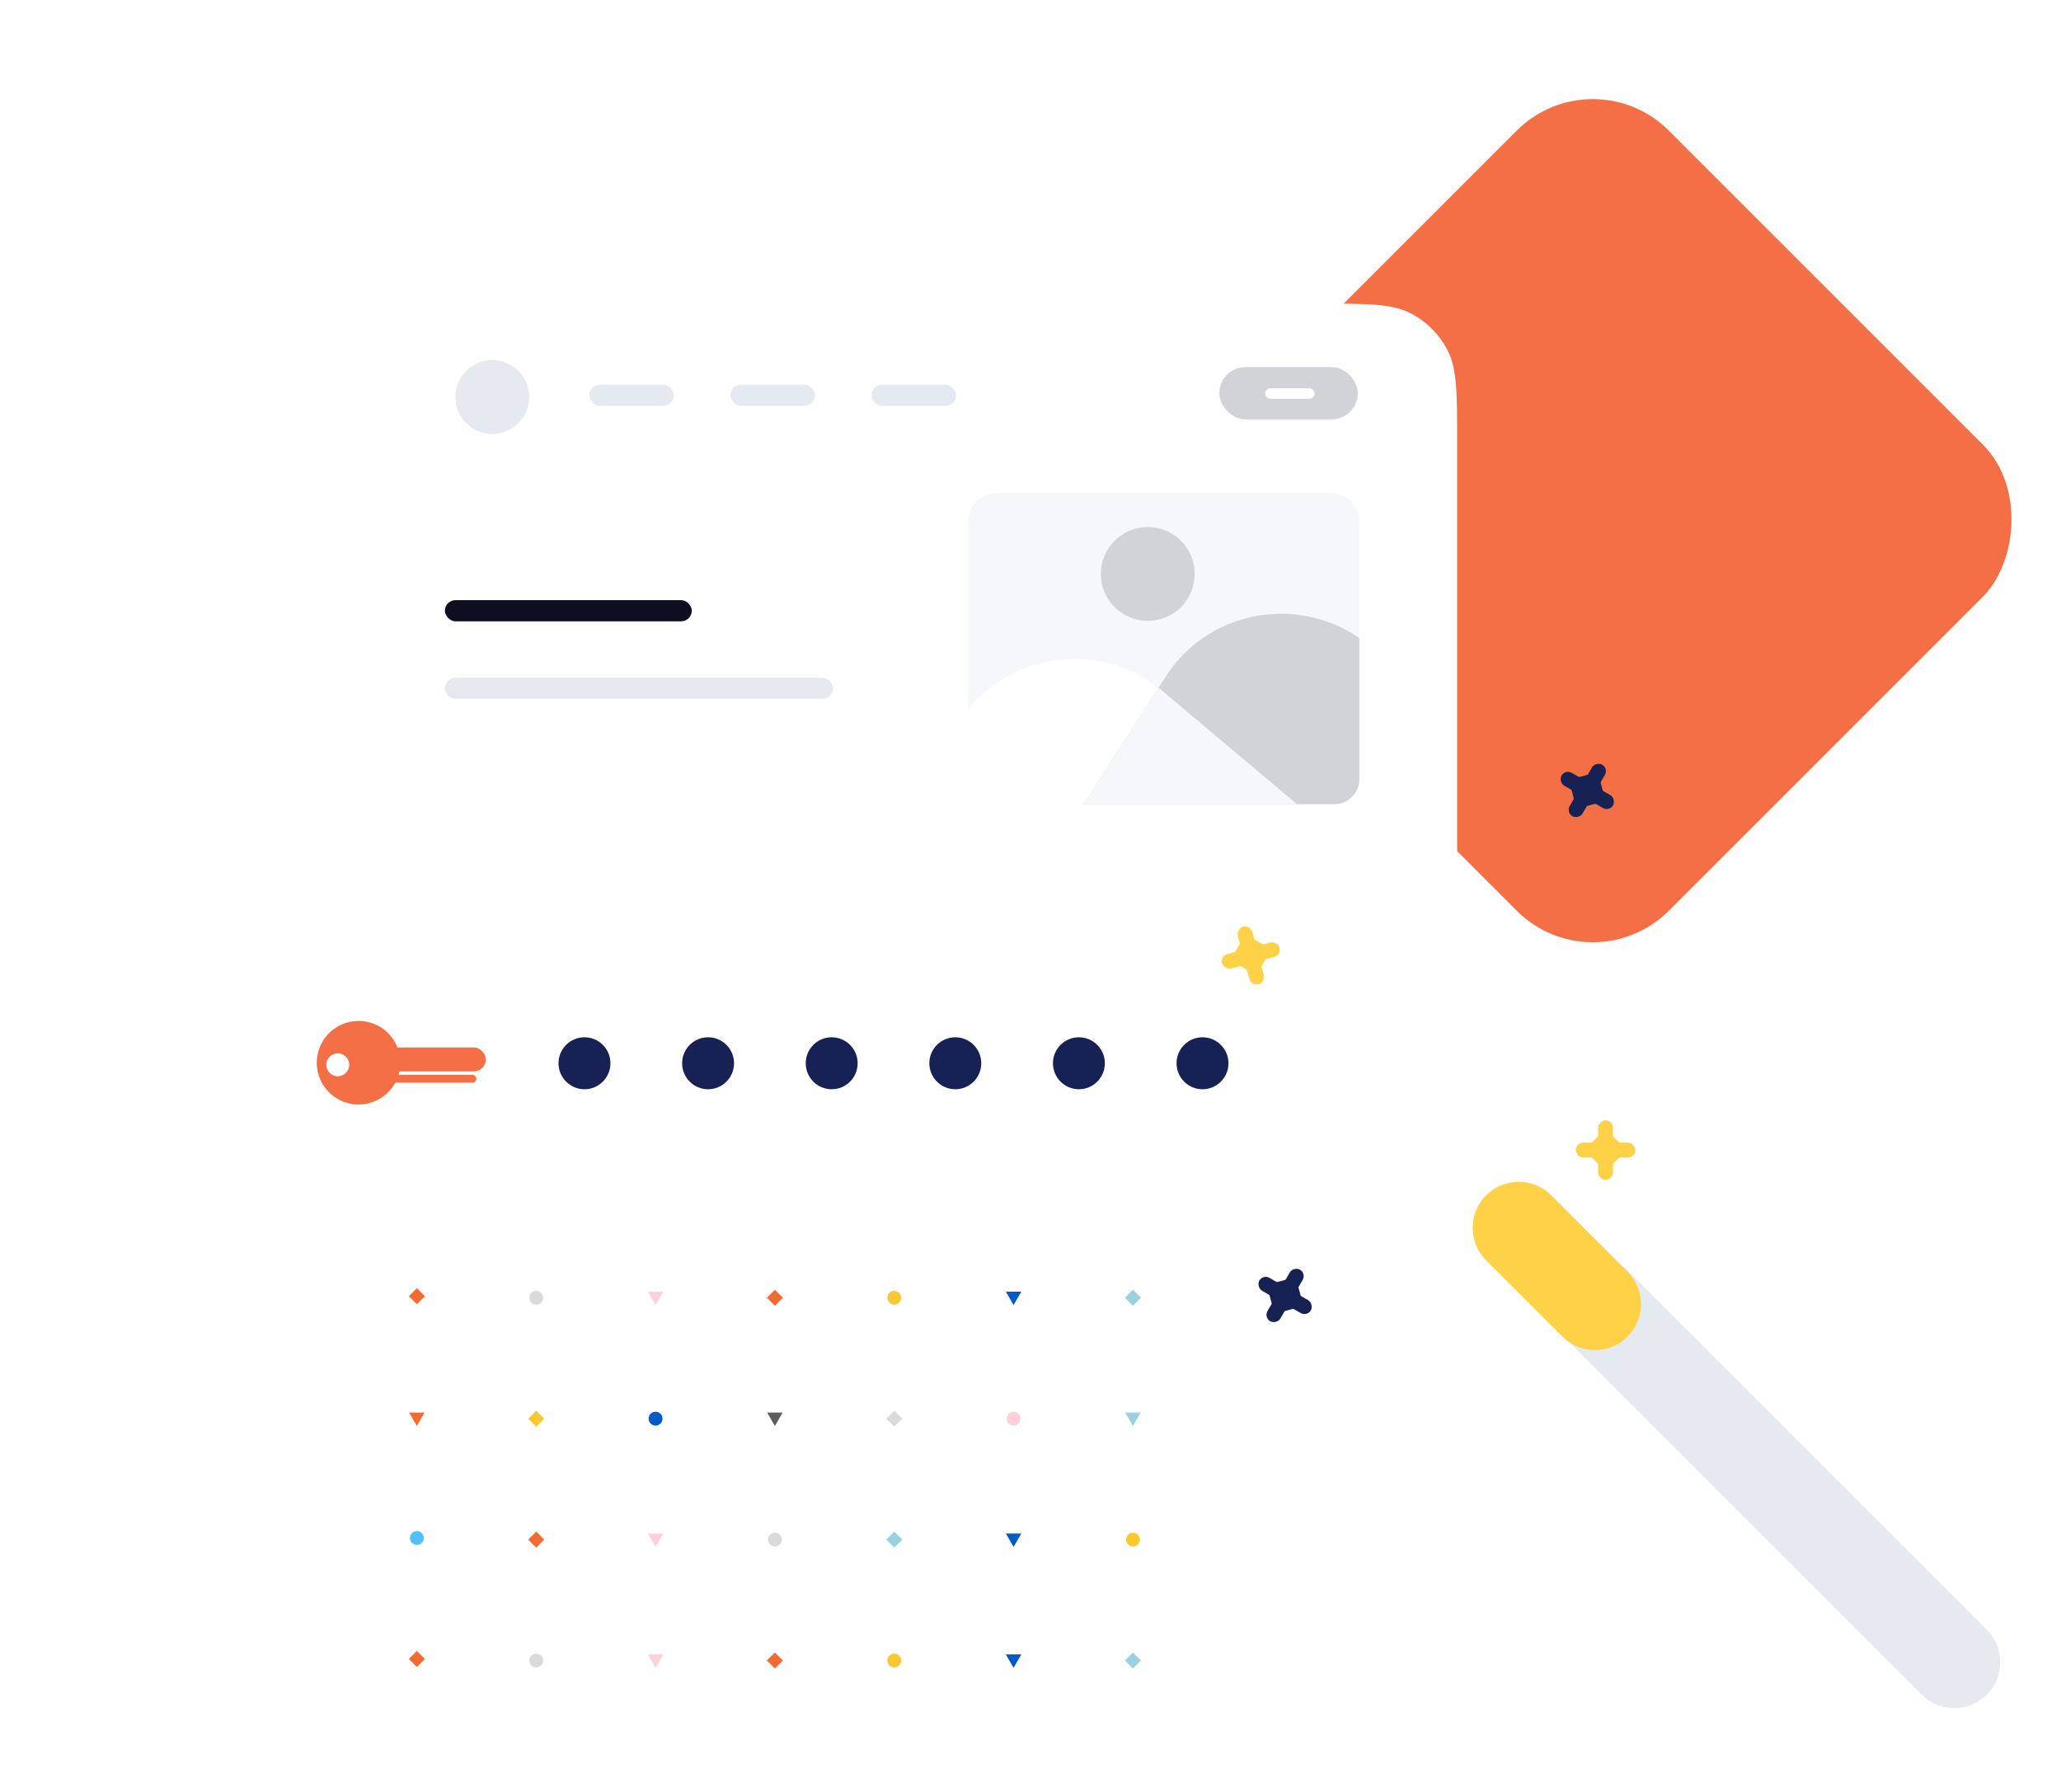 <svg width="460" height="400" viewBox="0 0 460 400" fill="none" xmlns="http://www.w3.org/2000/svg">
<g clip-path="url(#clip0)">
<mask id="mask0" mask-type="alpha" maskUnits="userSpaceOnUse" x="76" y="104" width="408" height="275">
<rect x="483.453" y="378.444" width="407" height="274" rx="24" transform="rotate(180 483.453 378.444)" fill="white"/>
</mask>
<g mask="url(#mask0)">
<g clip-path="url(#clip1)">
<path fill-rule="evenodd" clip-rule="evenodd" d="M199.589 369.118C200.443 369.118 201.136 369.81 201.136 370.665C201.136 371.519 200.443 372.211 199.589 372.211C198.735 372.211 198.043 371.519 198.043 370.665C198.043 369.81 198.735 369.118 199.589 369.118Z" fill="#FAC932"/>
</g>
<g clip-path="url(#clip2)">
<path d="M226.225 372.293L224.498 369.302L227.952 369.302L226.225 372.293Z" fill="#005BC6"/>
</g>
<g clip-path="url(#clip3)">
<rect x="252.862" y="372.455" width="2.532" height="2.532" transform="rotate(-135 252.862 372.455)" fill="#99D1DE"/>
</g>
<g clip-path="url(#clip4)">
<path fill-rule="evenodd" clip-rule="evenodd" d="M119.679 369.118C120.533 369.118 121.226 369.81 121.226 370.665C121.226 371.519 120.533 372.211 119.679 372.211C118.825 372.211 118.133 371.519 118.133 370.665C118.133 369.81 118.825 369.118 119.679 369.118Z" fill="#DADADA"/>
</g>
<g clip-path="url(#clip5)">
<path d="M146.316 372.293L144.589 369.302L148.043 369.302L146.316 372.293Z" fill="#FFD0D8"/>
</g>
<g clip-path="url(#clip6)">
<rect x="172.953" y="372.455" width="2.532" height="2.532" transform="rotate(-135 172.953 372.455)" fill="#F26B32"/>
</g>
<g clip-path="url(#clip7)">
<rect x="93.043" y="372.1" width="2.532" height="2.532" transform="rotate(-135 93.043 372.1)" fill="#F26B32"/>
</g>
<g clip-path="url(#clip8)">
<path fill-rule="evenodd" clip-rule="evenodd" d="M252.862 342.127C253.716 342.127 254.408 342.819 254.408 343.673C254.408 344.527 253.716 345.22 252.862 345.22C252.008 345.22 251.315 344.527 251.315 343.673C251.315 342.819 252.008 342.127 252.862 342.127Z" fill="#FAC932"/>
</g>
<g clip-path="url(#clip9)">
<path d="M226.225 345.302L224.498 342.311L227.952 342.311L226.225 345.302Z" fill="#005BC6"/>
</g>
<g clip-path="url(#clip10)">
<rect x="199.589" y="345.464" width="2.532" height="2.532" transform="rotate(-135 199.589 345.464)" fill="#99D1DE"/>
</g>
<g clip-path="url(#clip11)">
<path fill-rule="evenodd" clip-rule="evenodd" d="M172.953 342.127C173.807 342.127 174.499 342.819 174.499 343.673C174.499 344.527 173.807 345.22 172.953 345.22C172.099 345.22 171.406 344.527 171.406 343.673C171.406 342.819 172.099 342.127 172.953 342.127Z" fill="#DADADA"/>
</g>
<g clip-path="url(#clip12)">
<path d="M146.316 345.302L144.589 342.311L148.043 342.311L146.316 345.302Z" fill="#FFD0D8"/>
</g>
<g clip-path="url(#clip13)">
<rect x="119.68" y="345.464" width="2.532" height="2.532" transform="rotate(-135 119.68 345.464)" fill="#F26B32"/>
</g>
<g clip-path="url(#clip14)">
<path fill-rule="evenodd" clip-rule="evenodd" d="M93.043 341.771C93.897 341.771 94.589 342.464 94.589 343.318C94.589 344.172 93.897 344.864 93.043 344.864C92.188 344.864 91.496 344.172 91.496 343.318C91.496 342.464 92.188 341.771 93.043 341.771Z" fill="#52C0FF"/>
</g>
<g clip-path="url(#clip15)">
<path d="M93.043 318.311L94.77 315.319L91.316 315.319L93.043 318.311Z" fill="#F26B32"/>
</g>
<g clip-path="url(#clip16)">
<rect width="2.532" height="2.532" transform="matrix(0.707 -0.707 -0.707 -0.707 119.679 318.473)" fill="#FAC932"/>
</g>
<g clip-path="url(#clip17)">
<path fill-rule="evenodd" clip-rule="evenodd" d="M146.316 315.136C145.462 315.136 144.77 315.828 144.77 316.682C144.77 317.536 145.462 318.229 146.316 318.229C147.17 318.229 147.862 317.536 147.862 316.682C147.862 315.828 147.17 315.136 146.316 315.136Z" fill="#005BC6"/>
</g>
<g clip-path="url(#clip18)">
<path d="M172.952 318.311L174.679 315.319L171.226 315.319L172.952 318.311Z" fill="#5E5E5E"/>
</g>
<g clip-path="url(#clip19)">
<rect width="2.532" height="2.532" transform="matrix(0.707 -0.707 -0.707 -0.707 199.589 318.473)" fill="#DADADA"/>
</g>
<g clip-path="url(#clip20)">
<path fill-rule="evenodd" clip-rule="evenodd" d="M226.225 315.136C225.371 315.136 224.679 315.828 224.679 316.682C224.679 317.536 225.371 318.229 226.225 318.229C227.079 318.229 227.772 317.536 227.772 316.682C227.772 315.828 227.079 315.136 226.225 315.136Z" fill="#FFD0D8"/>
</g>
<g clip-path="url(#clip21)">
<path d="M252.862 318.311L254.589 315.319L251.135 315.319L252.862 318.311Z" fill="#99D1DE"/>
</g>
<g clip-path="url(#clip22)">
<path fill-rule="evenodd" clip-rule="evenodd" d="M199.589 288.144C200.443 288.144 201.136 288.836 201.136 289.69C201.136 290.544 200.443 291.236 199.589 291.236C198.735 291.236 198.043 290.544 198.043 289.69C198.043 288.836 198.735 288.144 199.589 288.144Z" fill="#FAC932"/>
</g>
<g clip-path="url(#clip23)">
<path d="M226.225 291.318L224.498 288.327L227.952 288.327L226.225 291.318Z" fill="#005BC6"/>
</g>
<g clip-path="url(#clip24)">
<rect x="252.862" y="291.48" width="2.532" height="2.532" transform="rotate(-135 252.862 291.48)" fill="#99D1DE"/>
</g>
<g clip-path="url(#clip25)">
<path fill-rule="evenodd" clip-rule="evenodd" d="M119.679 288.144C120.533 288.144 121.226 288.836 121.226 289.69C121.226 290.544 120.533 291.236 119.679 291.236C118.825 291.236 118.133 290.544 118.133 289.69C118.133 288.836 118.825 288.144 119.679 288.144Z" fill="#DADADA"/>
</g>
<g clip-path="url(#clip26)">
<path d="M146.316 291.318L144.589 288.327L148.043 288.327L146.316 291.318Z" fill="#FFD0D8"/>
</g>
<g clip-path="url(#clip27)">
<rect x="172.953" y="291.48" width="2.532" height="2.532" transform="rotate(-135 172.953 291.48)" fill="#F26B32"/>
</g>
<g clip-path="url(#clip28)">
<rect x="93.043" y="291.125" width="2.532" height="2.532" transform="rotate(-135 93.043 291.125)" fill="#F26B32"/>
</g>
<g clip-path="url(#clip29)">
<path fill-rule="evenodd" clip-rule="evenodd" d="M252.862 260.052C253.716 260.052 254.408 260.744 254.408 261.598C254.408 262.452 253.716 263.145 252.862 263.145C252.008 263.145 251.315 262.452 251.315 261.598C251.315 260.744 252.008 260.052 252.862 260.052Z" fill="#FAC932"/>
</g>
<g clip-path="url(#clip30)">
<path d="M226.225 263.227L224.498 260.236L227.952 260.236L226.225 263.227Z" fill="#005BC6"/>
</g>
<g clip-path="url(#clip31)">
<rect x="199.589" y="263.389" width="2.532" height="2.532" transform="rotate(-135 199.589 263.389)" fill="#99D1DE"/>
</g>
<g clip-path="url(#clip32)">
<path fill-rule="evenodd" clip-rule="evenodd" d="M172.953 260.052C173.807 260.052 174.499 260.744 174.499 261.598C174.499 262.452 173.807 263.145 172.953 263.145C172.099 263.145 171.406 262.452 171.406 261.598C171.406 260.744 172.099 260.052 172.953 260.052Z" fill="#DADADA"/>
</g>
<g clip-path="url(#clip33)">
<path d="M146.316 263.227L144.589 260.236L148.043 260.236L146.316 263.227Z" fill="#FFD0D8"/>
</g>
<g clip-path="url(#clip34)">
<rect x="119.68" y="263.389" width="2.532" height="2.532" transform="rotate(-135 119.68 263.389)" fill="#F26B32"/>
</g>
<g clip-path="url(#clip35)">
<path fill-rule="evenodd" clip-rule="evenodd" d="M93.043 259.696C93.897 259.696 94.589 260.389 94.589 261.243C94.589 262.097 93.897 262.789 93.043 262.789C92.188 262.789 91.496 262.097 91.496 261.243C91.496 260.389 92.188 259.696 93.043 259.696Z" fill="#52C0FF"/>
</g>
<g clip-path="url(#clip36)">
<path fill-rule="evenodd" clip-rule="evenodd" d="M252.862 179.077C253.716 179.077 254.408 179.769 254.408 180.624C254.408 181.478 253.716 182.17 252.862 182.17C252.008 182.17 251.315 181.478 251.315 180.624C251.315 179.769 252.008 179.077 252.862 179.077Z" fill="#FAC932"/>
</g>
<g clip-path="url(#clip37)">
<path d="M226.225 182.252L224.498 179.261L227.952 179.261L226.225 182.252Z" fill="#005BC6"/>
</g>
<g clip-path="url(#clip38)">
<rect x="199.589" y="182.414" width="2.532" height="2.532" transform="rotate(-135 199.589 182.414)" fill="#99D1DE"/>
</g>
<g clip-path="url(#clip39)">
<path fill-rule="evenodd" clip-rule="evenodd" d="M172.953 179.077C173.807 179.077 174.499 179.769 174.499 180.624C174.499 181.478 173.807 182.17 172.953 182.17C172.099 182.17 171.406 181.478 171.406 180.624C171.406 179.769 172.099 179.077 172.953 179.077Z" fill="#DADADA"/>
</g>
<g clip-path="url(#clip40)">
<path d="M146.316 182.252L144.589 179.261L148.043 179.261L146.316 182.252Z" fill="#FFD0D8"/>
</g>
<g clip-path="url(#clip41)">
<rect x="119.68" y="182.414" width="2.532" height="2.532" transform="rotate(-135 119.68 182.414)" fill="#F26B32"/>
</g>
<g clip-path="url(#clip42)">
<path fill-rule="evenodd" clip-rule="evenodd" d="M93.043 178.722C93.897 178.722 94.589 179.414 94.589 180.268C94.589 181.122 93.897 181.814 93.043 181.814C92.188 181.814 91.496 181.122 91.496 180.268C91.496 179.414 92.188 178.722 93.043 178.722Z" fill="#52C0FF"/>
</g>
<g clip-path="url(#clip43)">
<path d="M93.043 236.234L94.77 233.243L91.316 233.243L93.043 236.234Z" fill="#F26B32"/>
</g>
<g clip-path="url(#clip44)">
<rect width="2.532" height="2.532" transform="matrix(0.707 -0.707 -0.707 -0.707 119.679 236.396)" fill="#FAC932"/>
</g>
<g clip-path="url(#clip45)">
<path fill-rule="evenodd" clip-rule="evenodd" d="M146.316 233.06C145.462 233.06 144.77 233.752 144.77 234.606C144.77 235.46 145.462 236.152 146.316 236.152C147.17 236.152 147.862 235.46 147.862 234.606C147.862 233.752 147.17 233.06 146.316 233.06Z" fill="#005BC6"/>
</g>
<g clip-path="url(#clip46)">
<path d="M172.952 236.234L174.679 233.243L171.226 233.243L172.952 236.234Z" fill="#5E5E5E"/>
</g>
<g clip-path="url(#clip47)">
<rect width="2.532" height="2.532" transform="matrix(0.707 -0.707 -0.707 -0.707 199.589 236.396)" fill="#DADADA"/>
</g>
<g clip-path="url(#clip48)">
<path fill-rule="evenodd" clip-rule="evenodd" d="M226.225 233.06C225.371 233.06 224.679 233.752 224.679 234.606C224.679 235.46 225.371 236.152 226.225 236.152C227.079 236.152 227.772 235.46 227.772 234.606C227.772 233.752 227.079 233.06 226.225 233.06Z" fill="#FFD0D8"/>
</g>
<g clip-path="url(#clip49)">
<path d="M252.862 236.234L254.589 233.243L251.135 233.243L252.862 236.234Z" fill="#99D1DE"/>
</g>
<g clip-path="url(#clip50)">
<path d="M93.043 155.261L94.77 152.27L91.316 152.27L93.043 155.261Z" fill="#F26B32"/>
</g>
<g clip-path="url(#clip51)">
<rect width="2.532" height="2.532" transform="matrix(0.707 -0.707 -0.707 -0.707 119.679 155.423)" fill="#FAC932"/>
</g>
<g clip-path="url(#clip52)">
<path fill-rule="evenodd" clip-rule="evenodd" d="M146.316 152.086C145.462 152.086 144.77 152.778 144.77 153.632C144.77 154.486 145.462 155.179 146.316 155.179C147.17 155.179 147.862 154.486 147.862 153.632C147.862 152.778 147.17 152.086 146.316 152.086Z" fill="#005BC6"/>
</g>
<g clip-path="url(#clip53)">
<path d="M172.952 155.261L174.679 152.27L171.226 152.27L172.952 155.261Z" fill="#5E5E5E"/>
</g>
<g clip-path="url(#clip54)">
<rect width="2.532" height="2.532" transform="matrix(0.707 -0.707 -0.707 -0.707 199.589 155.423)" fill="#DADADA"/>
</g>
<g clip-path="url(#clip55)">
<path fill-rule="evenodd" clip-rule="evenodd" d="M226.225 152.086C225.371 152.086 224.679 152.778 224.679 153.632C224.679 154.486 225.371 155.179 226.225 155.179C227.079 155.179 227.772 154.486 227.772 153.632C227.772 152.778 227.079 152.086 226.225 152.086Z" fill="#FFD0D8"/>
</g>
<g clip-path="url(#clip56)">
<path d="M252.862 155.261L254.589 152.27L251.135 152.27L252.862 155.261Z" fill="#99D1DE"/>
</g>
<g clip-path="url(#clip57)">
<path fill-rule="evenodd" clip-rule="evenodd" d="M199.589 206.068C200.443 206.068 201.136 206.761 201.136 207.615C201.136 208.469 200.443 209.161 199.589 209.161C198.735 209.161 198.043 208.469 198.043 207.615C198.043 206.761 198.735 206.068 199.589 206.068Z" fill="#FAC932"/>
</g>
<g clip-path="url(#clip58)">
<path d="M226.225 209.243L224.498 206.252L227.952 206.252L226.225 209.243Z" fill="#005BC6"/>
</g>
<g clip-path="url(#clip59)">
<rect x="252.862" y="209.405" width="2.532" height="2.532" transform="rotate(-135 252.862 209.405)" fill="#99D1DE"/>
</g>
<g clip-path="url(#clip60)">
<path fill-rule="evenodd" clip-rule="evenodd" d="M119.679 206.068C120.533 206.068 121.226 206.761 121.226 207.615C121.226 208.469 120.533 209.161 119.679 209.161C118.825 209.161 118.133 208.469 118.133 207.615C118.133 206.761 118.825 206.068 119.679 206.068Z" fill="#DADADA"/>
</g>
<g clip-path="url(#clip61)">
<path d="M146.316 209.243L144.589 206.252L148.043 206.252L146.316 209.243Z" fill="#FFD0D8"/>
</g>
<g clip-path="url(#clip62)">
<rect x="172.953" y="209.405" width="2.532" height="2.532" transform="rotate(-135 172.953 209.405)" fill="#F26B32"/>
</g>
<g clip-path="url(#clip63)">
<rect x="93.043" y="209.05" width="2.532" height="2.532" transform="rotate(-135 93.043 209.05)" fill="#F26B32"/>
</g>
<g clip-path="url(#clip64)">
<path fill-rule="evenodd" clip-rule="evenodd" d="M199.589 125.094C200.443 125.094 201.136 125.786 201.136 126.64C201.136 127.494 200.443 128.187 199.589 128.187C198.735 128.187 198.043 127.494 198.043 126.64C198.043 125.786 198.735 125.094 199.589 125.094Z" fill="#FAC932"/>
</g>
<g clip-path="url(#clip65)">
<path d="M226.225 128.269L224.498 125.277L227.952 125.277L226.225 128.269Z" fill="#005BC6"/>
</g>
<g clip-path="url(#clip66)">
<rect x="252.862" y="128.431" width="2.532" height="2.532" transform="rotate(-135 252.862 128.431)" fill="#99D1DE"/>
</g>
<g clip-path="url(#clip67)">
<path fill-rule="evenodd" clip-rule="evenodd" d="M119.679 125.094C120.533 125.094 121.226 125.786 121.226 126.64C121.226 127.494 120.533 128.187 119.679 128.187C118.825 128.187 118.133 127.494 118.133 126.64C118.133 125.786 118.825 125.094 119.679 125.094Z" fill="#DADADA"/>
</g>
<g clip-path="url(#clip68)">
<path d="M146.316 128.269L144.589 125.277L148.043 125.277L146.316 128.269Z" fill="#FFD0D8"/>
</g>
<g clip-path="url(#clip69)">
<rect x="172.953" y="128.431" width="2.532" height="2.532" transform="rotate(-135 172.953 128.431)" fill="#F26B32"/>
</g>
<g clip-path="url(#clip70)">
<rect x="93.043" y="128.075" width="2.532" height="2.532" transform="rotate(-135 93.043 128.075)" fill="#F26B32"/>
</g>
</g>
</g>
<rect x="355.494" y="12.184" width="147.137" height="147.137" rx="24" transform="rotate(45 355.494 12.184)" fill="#F56F46"/>
<path d="M106.831 259.014C96.358 259.014 91.122 259.014 87.137 256.943C83.778 255.199 81.04 252.46 79.295 249.102C77.225 245.116 77.225 239.88 77.225 229.408L77.225 98.744C77.225 87.787 77.225 82.309 79.391 78.139C81.216 74.626 84.081 71.761 87.595 69.935C91.765 67.769 97.243 67.769 108.199 67.769L294.25 67.769C305.206 67.769 310.685 67.769 314.854 69.935C318.368 71.761 321.233 74.626 323.059 78.139C325.225 82.309 325.225 87.787 325.225 98.744L325.225 229.408C325.225 239.88 325.225 245.116 323.154 249.102C321.41 252.46 318.671 255.199 315.313 256.943C311.327 259.014 306.091 259.014 295.618 259.014L106.831 259.014Z" fill="white"/>
<rect x="131.519" y="85.877" width="18.895" height="4.724" rx="2.362" fill="#E5EAF0"/>
<rect x="163.01" y="85.877" width="18.895" height="4.724" rx="2.362" fill="#E5EAF0"/>
<rect x="194.5" y="85.877" width="18.895" height="4.724" rx="2.362" fill="#E5EAF0"/>
<path d="M109.874 96.868C114.426 96.868 118.116 93.174 118.116 88.617C118.116 84.06 114.426 80.366 109.874 80.366C105.323 80.366 101.633 84.06 101.633 88.617C101.633 93.174 105.323 96.868 109.874 96.868Z" fill="#E5EAF0"/>
<rect x="272.608" y="82.4" width="29.986" height="10.756" rx="5.378" fill="#D0D3D8" stroke="#D0D3D8" stroke-width="0.919"/>
<rect x="282.383" y="86.664" width="11.022" height="2.362" rx="1.181" fill="white"/>
<g clip-path="url(#clip71)">
<path d="M222.298 179.528C218.853 179.528 216.061 176.701 216.061 173.213V116.379C216.061 112.892 218.853 110.064 222.298 110.064H297.149C300.594 110.064 303.386 112.892 303.386 116.379V173.213C303.386 176.701 300.594 179.528 297.149 179.528H222.298Z" fill="#F5F7FA"/>
<path d="M202.168 179.528H289.494L259.55 154.312C245.426 142.418 224.068 145.618 214.05 161.13L202.168 179.528Z" fill="white"/>
<path d="M329.187 179.528H241.861L260.138 151.097C272.353 132.096 300.225 132.381 312.048 151.628L329.187 179.528Z" fill="#D0D3D8"/>
<path fill-rule="evenodd" clip-rule="evenodd" d="M289.49 179.528H241.859L258.575 153.526C258.903 153.781 259.227 154.043 259.548 154.313L289.49 179.528Z" fill="#F5F7FA"/>
<ellipse cx="256.174" cy="128.12" rx="10.476" ry="10.476" fill="#D0D3D8"/>
</g>
<rect x="99.293" y="133.97" width="55.109" height="4.724" rx="2.362" fill="#0C0F1F"/>
<rect x="99.293" y="151.29" width="86.6" height="4.724" rx="2.362" fill="#E5EAF0"/>
<g filter="url(#filter0_d)">
<path d="M80.196 272C69.724 272 64.487 272 60.502 269.93C57.143 268.185 54.405 265.447 52.66 262.088C50.59 258.102 50.59 252.866 50.59 242.394L50.59 229.975C50.59 219.018 50.59 213.54 52.756 209.37C54.581 205.856 57.446 202.991 60.96 201.166C65.13 199 70.608 199 81.564 199L269.615 199C280.572 199 286.05 199 290.22 201.166C293.733 202.991 296.598 205.856 298.424 209.37C300.59 213.54 300.59 219.018 300.59 229.975L300.59 242.394C300.59 252.866 300.59 258.102 298.52 262.088C296.775 265.447 294.036 268.185 290.678 269.93C286.692 272 281.456 272 270.984 272L80.196 272Z" fill="white"/>
</g>
<path d="M130.451 243.146C133.651 243.146 136.245 240.549 136.245 237.346C136.245 234.142 133.651 231.545 130.451 231.545C127.25 231.545 124.656 234.142 124.656 237.346C124.656 240.549 127.25 243.146 130.451 243.146Z" fill="#172153"/>
<path d="M158.038 243.146C161.238 243.146 163.833 240.549 163.833 237.346C163.833 234.142 161.238 231.545 158.038 231.545C154.838 231.545 152.244 234.142 152.244 237.346C152.244 240.549 154.838 243.146 158.038 243.146Z" fill="#172153"/>
<path d="M185.626 243.146C188.826 243.146 191.421 240.549 191.421 237.346C191.421 234.142 188.826 231.545 185.626 231.545C182.426 231.545 179.832 234.142 179.832 237.346C179.832 240.549 182.426 243.146 185.626 243.146Z" fill="#172153"/>
<path d="M213.214 243.146C216.414 243.146 219.008 240.549 219.008 237.346C219.008 234.142 216.414 231.545 213.214 231.545C210.014 231.545 207.42 234.142 207.42 237.346C207.42 240.549 210.014 243.146 213.214 243.146Z" fill="#172153"/>
<path d="M240.802 243.146C244.002 243.146 246.596 240.549 246.596 237.346C246.596 234.142 244.002 231.545 240.802 231.545C237.602 231.545 235.008 234.142 235.008 237.346C235.008 240.549 237.602 243.146 240.802 243.146Z" fill="#172153"/>
<path d="M268.39 243.146C271.59 243.146 274.184 240.549 274.184 237.346C274.184 234.142 271.59 231.545 268.39 231.545C265.19 231.545 262.596 234.142 262.596 237.346C262.596 240.549 265.19 243.146 268.39 243.146Z" fill="#172153"/>
<path d="M71.945 241.892C74.52 246.352 80.228 247.878 84.692 245.3C89.157 242.723 90.69 237.017 88.115 232.557C85.54 228.097 79.833 226.571 75.368 229.149C70.903 231.727 69.37 237.432 71.945 241.892Z" fill="#F56F46"/>
<path d="M73.173 238.967C73.878 240.189 75.442 240.607 76.666 239.901C77.89 239.194 78.31 237.631 77.604 236.409C76.898 235.186 75.334 234.768 74.111 235.475C72.887 236.181 72.467 237.745 73.173 238.967Z" fill="white"/>
<rect x="85.939" y="233.812" width="22.487" height="5.345" rx="2.672" fill="#F56F46"/>
<rect x="85.436" y="239.929" width="20.876" height="1.742" rx="0.871" fill="#F56F46"/>
<path d="M356.123 290.98C402.143 336.999 436.171 371.026 436.171 371.026" stroke="#E5EAF0" stroke-width="20.531" stroke-linecap="round"/>
<path d="M338.957 274.076C348.751 283.87 355.992 291.111 355.992 291.111" stroke="#FFD147" stroke-width="20.531" stroke-linecap="round"/>
<rect x="351.701" y="255.063" width="13.284" height="3.321" rx="1.66" fill="#FFD147"/>
<rect x="360.004" y="250.082" width="13.284" height="3.321" rx="1.66" transform="rotate(90 360.004 250.082)" fill="#FFD147"/>
<rect x="358.344" y="251.992" width="6.692" height="6.692" rx="1.091" transform="rotate(45 358.344 251.992)" fill="#FFD147"/>
<rect x="253.189" y="248.528" width="6.692" height="6.692" rx="1.091" transform="rotate(75 253.189 248.528)" fill="white"/>
<rect x="245.93" y="247.867" width="13.284" height="3.321" rx="1.66" transform="rotate(30 245.93 247.867)" fill="white"/>
<rect x="255.609" y="247.705" width="13.284" height="3.321" rx="1.66" transform="rotate(120 255.609 247.705)" fill="white"/>
<rect x="356.611" y="172.344" width="6.692" height="6.692" rx="1.091" transform="rotate(75 356.611 172.344)" fill="#172153"/>
<rect x="349.352" y="171.683" width="13.284" height="3.321" rx="1.66" transform="rotate(30 349.352 171.683)" fill="#172153"/>
<rect x="359.031" y="171.521" width="13.284" height="3.321" rx="1.66" transform="rotate(120 359.031 171.521)" fill="#172153"/>
<rect x="283.744" y="211.881" width="6.692" height="6.692" rx="1.091" transform="rotate(120 283.744 211.881)" fill="#FFD147"/>
<rect x="272.328" y="213.399" width="13.284" height="3.321" rx="1.66" transform="rotate(-15 272.328 213.399)" fill="#FFD147"/>
<rect x="279.059" y="206.439" width="13.284" height="3.321" rx="1.66" transform="rotate(75 279.059 206.439)" fill="#FFD147"/>
<rect x="290.92" y="291.542" width="6.692" height="6.692" rx="1.091" transform="rotate(165 290.92 291.542)" fill="#172153"/>
<rect x="281.9" y="284.416" width="13.284" height="3.321" rx="1.66" transform="rotate(30 281.9 284.416)" fill="#172153"/>
<rect x="291.58" y="284.254" width="13.284" height="3.321" rx="1.66" transform="rotate(120 291.58 284.254)" fill="#172153"/>
<defs>
<filter id="filter0_d" x="0.951" y="154.325" width="349.277" height="172.277" filterUnits="userSpaceOnUse" color-interpolation-filters="sRGB">
<feFlood flood-opacity="0" result="BackgroundImageFix"/>
<feColorMatrix in="SourceAlpha" type="matrix" values="0 0 0 0 0 0 0 0 0 0 0 0 0 0 0 0 0 0 127 0"/>
<feOffset dy="4.964"/>
<feGaussianBlur stdDeviation="24.819"/>
<feColorMatrix type="matrix" values="0 0 0 0 0 0 0 0 0 0 0 0 0 0 0 0 0 0 0.15 0"/>
<feBlend mode="normal" in2="BackgroundImageFix" result="effect1_dropShadow"/>
<feBlend mode="normal" in="SourceGraphic" in2="effect1_dropShadow" result="shape"/>
</filter>
<clipPath id="clip0">
<rect width="194" height="262" fill="white" transform="translate(270.453 372.483) rotate(180)"/>
</clipPath>
<clipPath id="clip1">
<rect width="3.907" height="3.907" fill="white" transform="translate(201.543 372.618) rotate(180)"/>
</clipPath>
<clipPath id="clip2">
<rect width="3.907" height="3.907" fill="white" transform="translate(228.179 372.618) rotate(180)"/>
</clipPath>
<clipPath id="clip3">
<rect width="3.907" height="3.907" fill="white" transform="translate(254.815 372.618) rotate(180)"/>
</clipPath>
<clipPath id="clip4">
<rect width="3.907" height="3.907" fill="white" transform="translate(121.633 372.618) rotate(180)"/>
</clipPath>
<clipPath id="clip5">
<rect width="3.907" height="3.907" fill="white" transform="translate(148.27 372.618) rotate(180)"/>
</clipPath>
<clipPath id="clip6">
<rect width="3.907" height="3.907" fill="white" transform="translate(174.906 372.618) rotate(180)"/>
</clipPath>
<clipPath id="clip7">
<rect width="3.907" height="3.907" fill="white" transform="translate(94.996 372.263) rotate(180)"/>
</clipPath>
<clipPath id="clip8">
<rect width="3.907" height="3.907" fill="white" transform="translate(254.815 345.627) rotate(180)"/>
</clipPath>
<clipPath id="clip9">
<rect width="3.907" height="3.907" fill="white" transform="translate(228.179 345.627) rotate(180)"/>
</clipPath>
<clipPath id="clip10">
<rect width="3.907" height="3.907" fill="white" transform="translate(201.542 345.627) rotate(180)"/>
</clipPath>
<clipPath id="clip11">
<rect width="3.907" height="3.907" fill="white" transform="translate(174.906 345.627) rotate(180)"/>
</clipPath>
<clipPath id="clip12">
<rect width="3.907" height="3.907" fill="white" transform="translate(148.27 345.627) rotate(180)"/>
</clipPath>
<clipPath id="clip13">
<rect width="3.907" height="3.907" fill="white" transform="translate(121.633 345.627) rotate(180)"/>
</clipPath>
<clipPath id="clip14">
<rect width="3.907" height="3.907" fill="white" transform="translate(94.996 345.271) rotate(180)"/>
</clipPath>
<clipPath id="clip15">
<rect width="3.907" height="3.907" fill="white" transform="matrix(1 -8.74228e-08 -8.74228e-08 -1 91.09 318.636)"/>
</clipPath>
<clipPath id="clip16">
<rect width="3.907" height="3.907" fill="white" transform="matrix(1 -8.74228e-08 -8.74228e-08 -1 117.726 318.636)"/>
</clipPath>
<clipPath id="clip17">
<rect width="3.907" height="3.907" fill="white" transform="matrix(1 -8.74228e-08 -8.74228e-08 -1 144.362 318.636)"/>
</clipPath>
<clipPath id="clip18">
<rect width="3.907" height="3.907" fill="white" transform="matrix(1 -8.74228e-08 -8.74228e-08 -1 170.999 318.636)"/>
</clipPath>
<clipPath id="clip19">
<rect width="3.907" height="3.907" fill="white" transform="matrix(1 -8.74228e-08 -8.74228e-08 -1 197.636 318.636)"/>
</clipPath>
<clipPath id="clip20">
<rect width="3.907" height="3.907" fill="white" transform="matrix(1 -8.74228e-08 -8.74228e-08 -1 224.271 318.636)"/>
</clipPath>
<clipPath id="clip21">
<rect width="3.907" height="3.907" fill="white" transform="matrix(1 -8.74228e-08 -8.74228e-08 -1 250.908 318.636)"/>
</clipPath>
<clipPath id="clip22">
<rect width="3.907" height="3.907" fill="white" transform="translate(201.543 291.644) rotate(180)"/>
</clipPath>
<clipPath id="clip23">
<rect width="3.907" height="3.907" fill="white" transform="translate(228.179 291.644) rotate(180)"/>
</clipPath>
<clipPath id="clip24">
<rect width="3.907" height="3.907" fill="white" transform="translate(254.815 291.644) rotate(180)"/>
</clipPath>
<clipPath id="clip25">
<rect width="3.907" height="3.907" fill="white" transform="translate(121.633 291.644) rotate(180)"/>
</clipPath>
<clipPath id="clip26">
<rect width="3.907" height="3.907" fill="white" transform="translate(148.27 291.644) rotate(180)"/>
</clipPath>
<clipPath id="clip27">
<rect width="3.907" height="3.907" fill="white" transform="translate(174.906 291.644) rotate(180)"/>
</clipPath>
<clipPath id="clip28">
<rect width="3.907" height="3.907" fill="white" transform="translate(94.996 291.288) rotate(180)"/>
</clipPath>
<clipPath id="clip29">
<rect width="3.907" height="3.907" fill="white" transform="translate(254.815 263.552) rotate(180)"/>
</clipPath>
<clipPath id="clip30">
<rect width="3.907" height="3.907" fill="white" transform="translate(228.179 263.552) rotate(180)"/>
</clipPath>
<clipPath id="clip31">
<rect width="3.907" height="3.907" fill="white" transform="translate(201.542 263.552) rotate(180)"/>
</clipPath>
<clipPath id="clip32">
<rect width="3.907" height="3.907" fill="white" transform="translate(174.906 263.552) rotate(180)"/>
</clipPath>
<clipPath id="clip33">
<rect width="3.907" height="3.907" fill="white" transform="translate(148.27 263.552) rotate(180)"/>
</clipPath>
<clipPath id="clip34">
<rect width="3.907" height="3.907" fill="white" transform="translate(121.633 263.552) rotate(180)"/>
</clipPath>
<clipPath id="clip35">
<rect width="3.907" height="3.907" fill="white" transform="translate(94.996 263.196) rotate(180)"/>
</clipPath>
<clipPath id="clip36">
<rect width="3.907" height="3.907" fill="white" transform="translate(254.815 182.577) rotate(180)"/>
</clipPath>
<clipPath id="clip37">
<rect width="3.907" height="3.907" fill="white" transform="translate(228.179 182.577) rotate(180)"/>
</clipPath>
<clipPath id="clip38">
<rect width="3.907" height="3.907" fill="white" transform="translate(201.542 182.577) rotate(180)"/>
</clipPath>
<clipPath id="clip39">
<rect width="3.907" height="3.907" fill="white" transform="translate(174.906 182.577) rotate(180)"/>
</clipPath>
<clipPath id="clip40">
<rect width="3.907" height="3.907" fill="white" transform="translate(148.27 182.577) rotate(180)"/>
</clipPath>
<clipPath id="clip41">
<rect width="3.907" height="3.907" fill="white" transform="translate(121.633 182.577) rotate(180)"/>
</clipPath>
<clipPath id="clip42">
<rect width="3.907" height="3.907" fill="white" transform="translate(94.996 182.222) rotate(180)"/>
</clipPath>
<clipPath id="clip43">
<rect width="3.907" height="3.907" fill="white" transform="matrix(1 -8.74228e-08 -8.74228e-08 -1 91.09 236.56)"/>
</clipPath>
<clipPath id="clip44">
<rect width="3.907" height="3.907" fill="white" transform="matrix(1 -8.74228e-08 -8.74228e-08 -1 117.726 236.56)"/>
</clipPath>
<clipPath id="clip45">
<rect width="3.907" height="3.907" fill="white" transform="matrix(1 -8.74228e-08 -8.74228e-08 -1 144.362 236.56)"/>
</clipPath>
<clipPath id="clip46">
<rect width="3.907" height="3.907" fill="white" transform="matrix(1 -8.74228e-08 -8.74228e-08 -1 170.999 236.56)"/>
</clipPath>
<clipPath id="clip47">
<rect width="3.907" height="3.907" fill="white" transform="matrix(1 -8.74228e-08 -8.74228e-08 -1 197.636 236.56)"/>
</clipPath>
<clipPath id="clip48">
<rect width="3.907" height="3.907" fill="white" transform="matrix(1 -8.74228e-08 -8.74228e-08 -1 224.271 236.56)"/>
</clipPath>
<clipPath id="clip49">
<rect width="3.907" height="3.907" fill="white" transform="matrix(1 -8.74228e-08 -8.74228e-08 -1 250.908 236.56)"/>
</clipPath>
<clipPath id="clip50">
<rect width="3.907" height="3.907" fill="white" transform="matrix(1 -8.74228e-08 -8.74228e-08 -1 91.09 155.586)"/>
</clipPath>
<clipPath id="clip51">
<rect width="3.907" height="3.907" fill="white" transform="matrix(1 -8.74228e-08 -8.74228e-08 -1 117.726 155.586)"/>
</clipPath>
<clipPath id="clip52">
<rect width="3.907" height="3.907" fill="white" transform="matrix(1 -8.74228e-08 -8.74228e-08 -1 144.362 155.586)"/>
</clipPath>
<clipPath id="clip53">
<rect width="3.907" height="3.907" fill="white" transform="matrix(1 -8.74228e-08 -8.74228e-08 -1 170.999 155.586)"/>
</clipPath>
<clipPath id="clip54">
<rect width="3.907" height="3.907" fill="white" transform="matrix(1 -8.74228e-08 -8.74228e-08 -1 197.636 155.586)"/>
</clipPath>
<clipPath id="clip55">
<rect width="3.907" height="3.907" fill="white" transform="matrix(1 -8.74228e-08 -8.74228e-08 -1 224.271 155.586)"/>
</clipPath>
<clipPath id="clip56">
<rect width="3.907" height="3.907" fill="white" transform="matrix(1 -8.74228e-08 -8.74228e-08 -1 250.908 155.586)"/>
</clipPath>
<clipPath id="clip57">
<rect width="3.907" height="3.907" fill="white" transform="translate(201.543 209.568) rotate(180)"/>
</clipPath>
<clipPath id="clip58">
<rect width="3.907" height="3.907" fill="white" transform="translate(228.179 209.568) rotate(180)"/>
</clipPath>
<clipPath id="clip59">
<rect width="3.907" height="3.907" fill="white" transform="translate(254.815 209.568) rotate(180)"/>
</clipPath>
<clipPath id="clip60">
<rect width="3.907" height="3.907" fill="white" transform="translate(121.633 209.568) rotate(180)"/>
</clipPath>
<clipPath id="clip61">
<rect width="3.907" height="3.907" fill="white" transform="translate(148.27 209.568) rotate(180)"/>
</clipPath>
<clipPath id="clip62">
<rect width="3.907" height="3.907" fill="white" transform="translate(174.906 209.568) rotate(180)"/>
</clipPath>
<clipPath id="clip63">
<rect width="3.907" height="3.907" fill="white" transform="translate(94.996 209.213) rotate(180)"/>
</clipPath>
<clipPath id="clip64">
<rect width="3.907" height="3.907" fill="white" transform="translate(201.543 128.594) rotate(180)"/>
</clipPath>
<clipPath id="clip65">
<rect width="3.907" height="3.907" fill="white" transform="translate(228.179 128.594) rotate(180)"/>
</clipPath>
<clipPath id="clip66">
<rect width="3.907" height="3.907" fill="white" transform="translate(254.815 128.594) rotate(180)"/>
</clipPath>
<clipPath id="clip67">
<rect width="3.907" height="3.907" fill="white" transform="translate(121.633 128.594) rotate(180)"/>
</clipPath>
<clipPath id="clip68">
<rect width="3.907" height="3.907" fill="white" transform="translate(148.27 128.594) rotate(180)"/>
</clipPath>
<clipPath id="clip69">
<rect width="3.907" height="3.907" fill="white" transform="translate(174.906 128.594) rotate(180)"/>
</clipPath>
<clipPath id="clip70">
<rect width="3.907" height="3.907" fill="white" transform="translate(94.996 128.238) rotate(180)"/>
</clipPath>
<clipPath id="clip71">
<rect x="216.061" y="110.064" width="87.326" height="69.464" rx="5.574" fill="white"/>
</clipPath>
</defs>
</svg>
